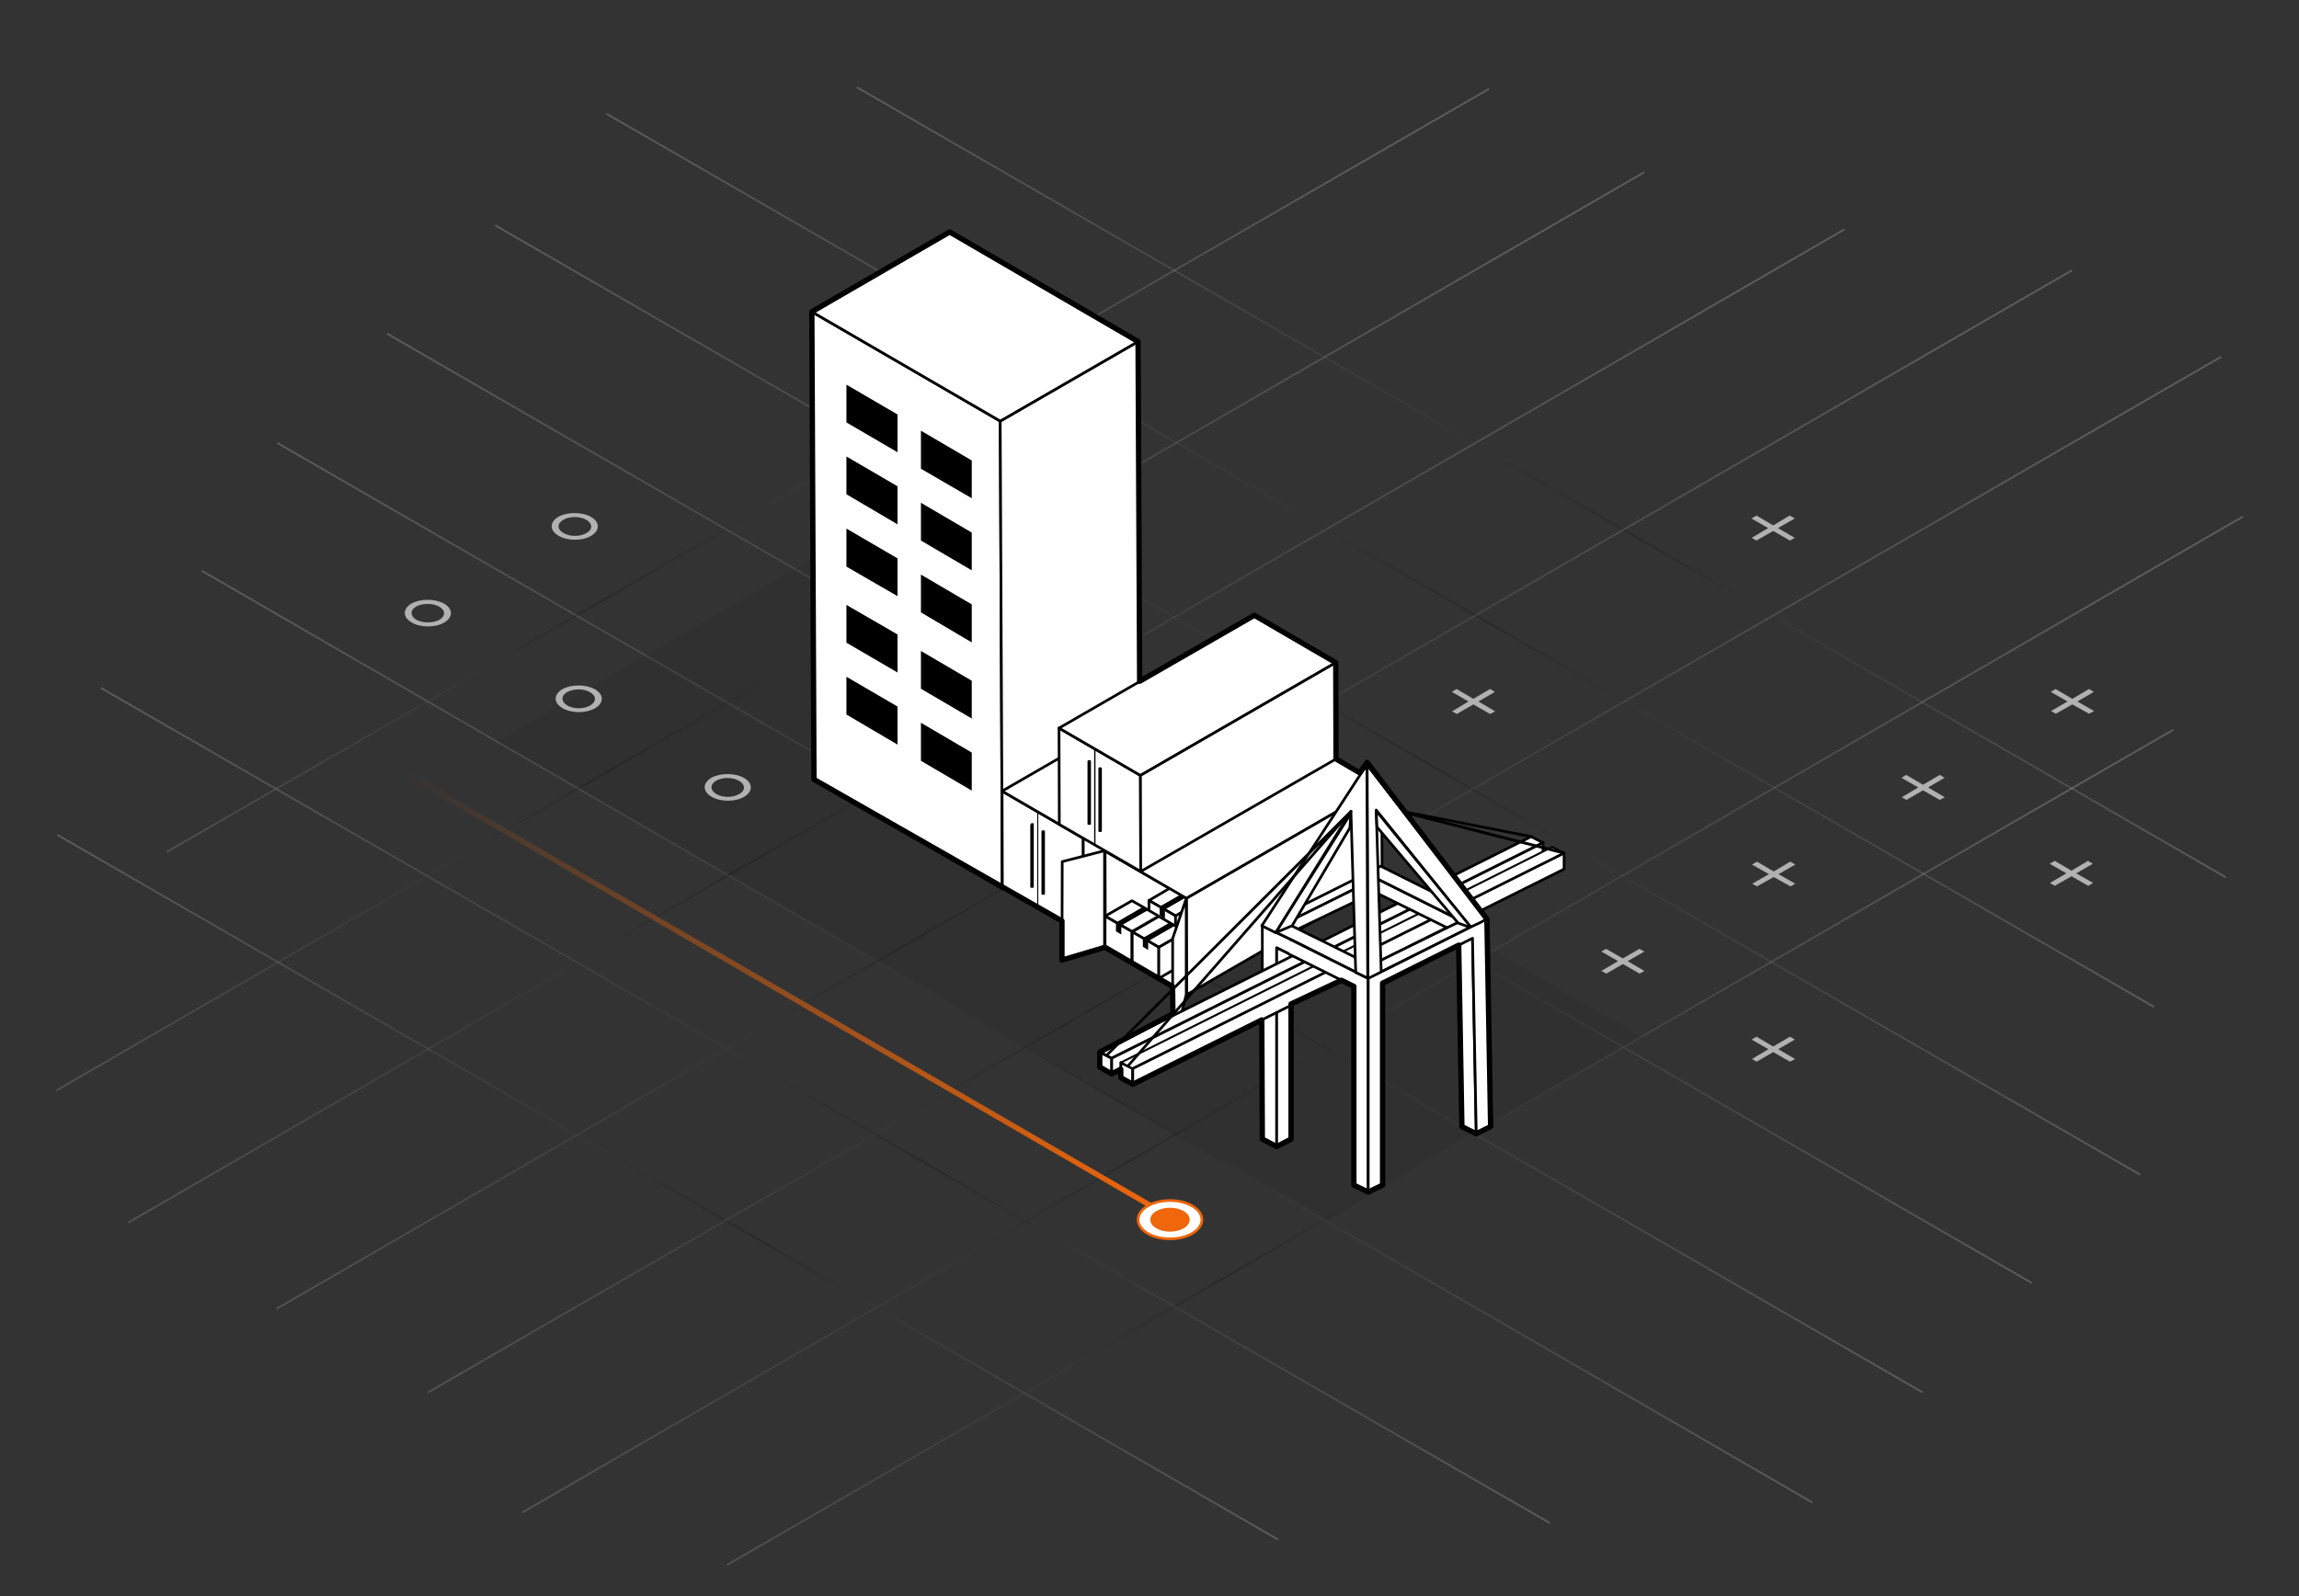 <?xml version="1.0" encoding="utf-8"?>
<!-- Generator: Adobe Illustrator 26.2.0, SVG Export Plug-In . SVG Version: 6.00 Build 0)  -->
<svg version="1.1" id="Layer_1" xmlns="http://www.w3.org/2000/svg" xmlns:xlink="http://www.w3.org/1999/xlink" x="0px" y="0px"
	 viewBox="0 0 864 600" style="enable-background:new 0 0 864 600;" xml:space="preserve">
<rect x="0" y="0" width="864" height="600" fill="#333333" stroke="none"/>
<style type="text/css">
	.st0{opacity:0.2;fill:none;stroke:url(#SVGID_1_);stroke-width:0.68;stroke-miterlimit:10;enable-background:new    ;}
	
		.st1{opacity:0.2;fill:none;stroke:url(#SVGID_00000155129745901948314500000012998941294311733413_);stroke-width:0.68;stroke-miterlimit:10;enable-background:new    ;}
	
		.st2{opacity:0.2;fill:none;stroke:url(#SVGID_00000129197282042265750690000014841254087143404191_);stroke-width:0.68;stroke-miterlimit:10;enable-background:new    ;}
	
		.st3{opacity:0.2;fill:none;stroke:url(#SVGID_00000173125070038871130110000014144165415317192089_);stroke-width:0.68;stroke-miterlimit:10;enable-background:new    ;}
	
		.st4{opacity:0.2;fill:none;stroke:url(#SVGID_00000131356732257419027810000000311173303210099899_);stroke-width:0.68;stroke-miterlimit:10;enable-background:new    ;}
	
		.st5{opacity:0.2;fill:none;stroke:url(#SVGID_00000044146194968598841240000001143314007909466017_);stroke-width:0.68;stroke-miterlimit:10;enable-background:new    ;}
	
		.st6{opacity:0.2;fill:none;stroke:url(#SVGID_00000174578043236875792730000006451219605603713422_);stroke-width:0.68;stroke-miterlimit:10;enable-background:new    ;}
	
		.st7{opacity:0.2;fill:none;stroke:url(#SVGID_00000029038377239849548460000014126367248999915687_);stroke-width:0.68;stroke-miterlimit:10;enable-background:new    ;}
	
		.st8{opacity:0.2;fill:none;stroke:url(#SVGID_00000044158969291002224940000017494641607696315520_);stroke-width:0.68;stroke-miterlimit:10;enable-background:new    ;}
	
		.st9{opacity:0.2;fill:none;stroke:url(#SVGID_00000176015383590673876900000016183382049200619443_);stroke-width:0.68;stroke-miterlimit:10;enable-background:new    ;}
	
		.st10{opacity:0.2;fill:none;stroke:url(#SVGID_00000099655283316596239510000005829095189039872387_);stroke-width:0.68;stroke-miterlimit:10;enable-background:new    ;}
	
		.st11{opacity:0.2;fill:none;stroke:url(#SVGID_00000011754074678250270430000004115766353581773989_);stroke-width:0.68;stroke-miterlimit:10;enable-background:new    ;}
	
		.st12{opacity:0.2;fill:none;stroke:url(#SVGID_00000106827473793092259020000014569814068478127509_);stroke-width:0.68;stroke-miterlimit:10;enable-background:new    ;}
	
		.st13{opacity:0.2;fill:none;stroke:url(#SVGID_00000075876764732785018200000015963592082072479162_);stroke-width:0.68;stroke-miterlimit:10;enable-background:new    ;}
	
		.st14{opacity:0.2;fill:none;stroke:url(#SVGID_00000150088028282196750910000013534912865939467677_);stroke-width:0.68;stroke-miterlimit:10;enable-background:new    ;}
	.st15{opacity:0.1;fill:#1A1A1A;enable-background:new    ;}
	.st16{display:none;}
	.st17{display:inline;opacity:0.2;}
	.st18{fill:none;stroke:#1A1A1A;stroke-width:0.9;stroke-miterlimit:10;}
	.st19{fill:#FFFFFF;stroke:#000000;stroke-linecap:round;stroke-linejoin:round;}
	.st20{fill:#FFFFFF;stroke:#666666;stroke-linecap:round;stroke-linejoin:round;}
	.st21{fill-rule:evenodd;clip-rule:evenodd;fill:#FFFFFF;stroke:#000000;stroke-linecap:round;stroke-linejoin:round;}
	
		.st22{fill-rule:evenodd;clip-rule:evenodd;fill:#FFFFFF;stroke:#000000;stroke-width:0.75;stroke-linecap:round;stroke-linejoin:round;}
	
		.st23{fill:none;stroke:url(#SVGID_00000130644205684882021800000002686942241037926029_);stroke-width:2;stroke-linecap:round;stroke-linejoin:round;}
	.st24{fill:none;stroke:#000000;stroke-width:2;stroke-linecap:round;stroke-linejoin:round;}
	.st25{fill:#B1B1B1;}
	.st26{fill:none;}
	.st27{fill:#FFFFFF;stroke:#EF660B;stroke-linecap:round;stroke-linejoin:round;}
	.st28{fill:#EF660B;}
</style>
<g id="Layer_1_00000167359466792417608070000014428858984489571486_">
	<g>
		<g id="small_grid">
			
				<linearGradient id="SVGID_1_" gradientUnits="userSpaceOnUse" x1="104.03" y1="752.987" x2="722.67" y2="752.987" gradientTransform="matrix(1 0 0 -1 0 1097.937)">
				<stop  offset="0" style="stop-color:#FFFFFF"/>
				<stop  offset="0.57" style="stop-color:#000000"/>
				<stop  offset="1" style="stop-color:#FFFFFF"/>
			</linearGradient>
			<line class="st0" x1="104.2" y1="166.5" x2="722.5" y2="523.4"/>
			
				<linearGradient id="SVGID_00000150791249118556436500000013755772441010772108_" gradientUnits="userSpaceOnUse" x1="145.23" y1="794.087" x2="763.77" y2="794.087" gradientTransform="matrix(1 0 0 -1 0 1097.937)">
				<stop  offset="0" style="stop-color:#FFFFFF"/>
				<stop  offset="0.57" style="stop-color:#000000"/>
				<stop  offset="1" style="stop-color:#FFFFFF"/>
			</linearGradient>
			
				<line style="opacity:0.2;fill:none;stroke:url(#SVGID_00000150791249118556436500000013755772441010772108_);stroke-width:0.68;stroke-miterlimit:10;enable-background:new    ;" x1="145.4" y1="125.4" x2="763.6" y2="482.3"/>
			
				<linearGradient id="SVGID_00000079475993841920439150000007544901826009601679_" gradientUnits="userSpaceOnUse" x1="185.93" y1="834.787" x2="804.47" y2="834.787" gradientTransform="matrix(1 0 0 -1 0 1097.937)">
				<stop  offset="0" style="stop-color:#FFFFFF"/>
				<stop  offset="0.57" style="stop-color:#000000"/>
				<stop  offset="1" style="stop-color:#FFFFFF"/>
			</linearGradient>
			
				<line style="opacity:0.2;fill:none;stroke:url(#SVGID_00000079475993841920439150000007544901826009601679_);stroke-width:0.68;stroke-miterlimit:10;enable-background:new    ;" x1="186.1" y1="84.7" x2="804.3" y2="441.6"/>
			
				<linearGradient id="SVGID_00000128471913345591824440000009057454395663522698_" gradientUnits="userSpaceOnUse" x1="227.83" y1="887.287" x2="809.67" y2="887.287" gradientTransform="matrix(1 0 0 -1 0 1097.937)">
				<stop  offset="0" style="stop-color:#FFFFFF"/>
				<stop  offset="0.57" style="stop-color:#000000"/>
				<stop  offset="1" style="stop-color:#FFFFFF"/>
			</linearGradient>
			
				<line style="opacity:0.2;fill:none;stroke:url(#SVGID_00000128471913345591824440000009057454395663522698_);stroke-width:0.68;stroke-miterlimit:10;enable-background:new    ;" x1="228" y1="42.8" x2="809.5" y2="378.5"/>
			
				<linearGradient id="SVGID_00000176721546723281840940000013771523124749138052_" gradientUnits="userSpaceOnUse" x1="321.83" y1="916.637" x2="836.67" y2="916.637" gradientTransform="matrix(1 0 0 -1 0 1097.937)">
				<stop  offset="0" style="stop-color:#FFFFFF"/>
				<stop  offset="0.57" style="stop-color:#000000"/>
				<stop  offset="1" style="stop-color:#FFFFFF"/>
			</linearGradient>
			
				<line style="opacity:0.2;fill:none;stroke:url(#SVGID_00000176721546723281840940000013771523124749138052_);stroke-width:0.68;stroke-miterlimit:10;enable-background:new    ;" x1="322" y1="32.8" x2="836.5" y2="329.8"/>
			
				<linearGradient id="SVGID_00000098215173969586204270000001929654568613124497_" gradientUnits="userSpaceOnUse" x1="75.73" y1="708.237" x2="681.27" y2="708.237" gradientTransform="matrix(1 0 0 -1 0 1097.937)">
				<stop  offset="0" style="stop-color:#FFFFFF"/>
				<stop  offset="0.57" style="stop-color:#000000"/>
				<stop  offset="1" style="stop-color:#FFFFFF"/>
			</linearGradient>
			
				<line style="opacity:0.2;fill:none;stroke:url(#SVGID_00000098215173969586204270000001929654568613124497_);stroke-width:0.68;stroke-miterlimit:10;enable-background:new    ;" x1="75.9" y1="214.6" x2="681.1" y2="564.8"/>
			
				<linearGradient id="SVGID_00000012467125326088778460000003355863341669617555_" gradientUnits="userSpaceOnUse" x1="37.73" y1="682.387" x2="582.57" y2="682.387" gradientTransform="matrix(1 0 0 -1 0 1097.937)">
				<stop  offset="0" style="stop-color:#FFFFFF"/>
				<stop  offset="0.57" style="stop-color:#000000"/>
				<stop  offset="1" style="stop-color:#FFFFFF"/>
			</linearGradient>
			
				<line style="opacity:0.2;fill:none;stroke:url(#SVGID_00000012467125326088778460000003355863341669617555_);stroke-width:0.68;stroke-miterlimit:10;enable-background:new    ;" x1="37.9" y1="258.6" x2="582.4" y2="572.5"/>
			
				<linearGradient id="SVGID_00000175324491975413204130000017979206186788697015_" gradientUnits="userSpaceOnUse" x1="21.33" y1="651.637" x2="480.57" y2="651.637" gradientTransform="matrix(1 0 0 -1 0 1097.937)">
				<stop  offset="0" style="stop-color:#FFFFFF"/>
				<stop  offset="0.57" style="stop-color:#000000"/>
				<stop  offset="1" style="stop-color:#FFFFFF"/>
			</linearGradient>
			
				<line style="opacity:0.2;fill:none;stroke:url(#SVGID_00000175324491975413204130000017979206186788697015_);stroke-width:0.68;stroke-miterlimit:10;enable-background:new    ;" x1="21.5" y1="313.8" x2="480.4" y2="578.8"/>
			
				<linearGradient id="SVGID_00000068658656952589912510000007647731553678386871_" gradientUnits="userSpaceOnUse" x1="1264.267" y1="-11261.069" x2="1927.097" y2="-11261.069" gradientTransform="matrix(-0.37 0.79 0.79 0.54 10009.829 5298.274)">
				<stop  offset="0" style="stop-color:#FFFFFF"/>
				<stop  offset="0.57" style="stop-color:#000000"/>
				<stop  offset="1" style="stop-color:#FFFFFF"/>
			</linearGradient>
			
				<line style="opacity:0.2;fill:none;stroke:url(#SVGID_00000068658656952589912510000007647731553678386871_);stroke-width:0.68;stroke-miterlimit:10;enable-background:new    ;" x1="816.8" y1="274.3" x2="273.2" y2="588.3"/>
			
				<linearGradient id="SVGID_00000150064048789426017900000009608890282895664811_" gradientUnits="userSpaceOnUse" x1="1169.937" y1="-11307.808" x2="1959.077" y2="-11307.808" gradientTransform="matrix(-0.37 0.79 0.79 0.54 10009.829 5298.274)">
				<stop  offset="0" style="stop-color:#FFFFFF"/>
				<stop  offset="0.57" style="stop-color:#000000"/>
				<stop  offset="1" style="stop-color:#FFFFFF"/>
			</linearGradient>
			
				<line style="opacity:0.2;fill:none;stroke:url(#SVGID_00000150064048789426017900000009608890282895664811_);stroke-width:0.68;stroke-miterlimit:10;enable-background:new    ;" x1="842.9" y1="194.2" x2="196.4" y2="568.5"/>
			
				<linearGradient id="SVGID_00000134966776321643545260000007589108974156412040_" gradientUnits="userSpaceOnUse" x1="1117.507" y1="-11352.406" x2="1939.447" y2="-11352.406" gradientTransform="matrix(-0.37 0.79 0.79 0.54 10009.829 5298.274)">
				<stop  offset="0" style="stop-color:#FFFFFF"/>
				<stop  offset="0.57" style="stop-color:#000000"/>
				<stop  offset="1" style="stop-color:#FFFFFF"/>
			</linearGradient>
			
				<line style="opacity:0.2;fill:none;stroke:url(#SVGID_00000134966776321643545260000007589108974156412040_);stroke-width:0.68;stroke-miterlimit:10;enable-background:new    ;" x1="834.8" y1="134.1" x2="160.7" y2="523.5"/>
			
				<linearGradient id="SVGID_00000115488875436070896600000012609954981069393056_" gradientUnits="userSpaceOnUse" x1="1123.637" y1="-11420.904" x2="1946.927" y2="-11420.904" gradientTransform="matrix(-0.37 0.79 0.79 0.54 10009.829 5298.274)">
				<stop  offset="0" style="stop-color:#FFFFFF"/>
				<stop  offset="0.57" style="stop-color:#000000"/>
				<stop  offset="1" style="stop-color:#FFFFFF"/>
			</linearGradient>
			
				<line style="opacity:0.2;fill:none;stroke:url(#SVGID_00000115488875436070896600000012609954981069393056_);stroke-width:0.68;stroke-miterlimit:10;enable-background:new    ;" x1="778.7" y1="101.6" x2="103.9" y2="492"/>
			
				<linearGradient id="SVGID_00000111174417160849643520000008338033532045498006_" gradientUnits="userSpaceOnUse" x1="1165.557" y1="-11499.332" x2="1952.767" y2="-11499.332" gradientTransform="matrix(-0.37 0.79 0.79 0.54 10009.829 5298.274)">
				<stop  offset="0" style="stop-color:#FFFFFF"/>
				<stop  offset="0.57" style="stop-color:#000000"/>
				<stop  offset="1" style="stop-color:#FFFFFF"/>
			</linearGradient>
			
				<line style="opacity:0.2;fill:none;stroke:url(#SVGID_00000111174417160849643520000008338033532045498006_);stroke-width:0.68;stroke-miterlimit:10;enable-background:new    ;" x1="693.2" y1="86.2" x2="48.2" y2="459.6"/>
			
				<linearGradient id="SVGID_00000005243964253033837830000017410879642169764528_" gradientUnits="userSpaceOnUse" x1="1194.757" y1="-11564.317" x2="1922.977" y2="-11564.317" gradientTransform="matrix(-0.37 0.79 0.79 0.54 10009.829 5298.274)">
				<stop  offset="0" style="stop-color:#FFFFFF"/>
				<stop  offset="0.57" style="stop-color:#000000"/>
				<stop  offset="1" style="stop-color:#FFFFFF"/>
			</linearGradient>
			
				<line style="opacity:0.2;fill:none;stroke:url(#SVGID_00000005243964253033837830000017410879642169764528_);stroke-width:0.68;stroke-miterlimit:10;enable-background:new    ;" x1="618" y1="64.7" x2="21.2" y2="409.9"/>
			
				<linearGradient id="SVGID_00000132087508594774351200000014132782349633825413_" gradientUnits="userSpaceOnUse" x1="1203.487" y1="-11599.614" x2="1809.357" y2="-11599.614" gradientTransform="matrix(-0.37 0.79 0.79 0.54 10009.829 5298.274)">
				<stop  offset="0" style="stop-color:#FFFFFF"/>
				<stop  offset="0.57" style="stop-color:#000000"/>
				<stop  offset="1" style="stop-color:#FFFFFF"/>
			</linearGradient>
			
				<line style="opacity:0.2;fill:none;stroke:url(#SVGID_00000132087508594774351200000014132782349633825413_);stroke-width:0.68;stroke-miterlimit:10;enable-background:new    ;" x1="559.6" y1="33.4" x2="62.6" y2="320.3"/>
		</g>
		<g id="Shadows">
			<polygon class="st15" points="617.4,390 498.7,458.5 186.9,278.7 306.3,209.5 			"/>
		</g>
		<g id="Noughts_and_crosses" class="st16">
			<g class="st17">
				<ellipse class="st18" cx="160.8" cy="232.5" rx="13.9" ry="8.3"/>
			</g>
			<g class="st17">
				<ellipse class="st18" cx="217.1" cy="199.6" rx="13.9" ry="8.3"/>
			</g>
			<g class="st17">
				<ellipse class="st18" cx="329.6" cy="133.7" rx="13.9" ry="8.3"/>
			</g>
			<g class="st17">
				<ellipse class="st18" cx="217.1" cy="264.4" rx="13.9" ry="8.3"/>
			</g>
			<g class="st17">
				<ellipse class="st18" cx="329.6" cy="198.6" rx="13.9" ry="8.3"/>
			</g>
			<g class="st17">
				<ellipse class="st18" cx="385.9" cy="165.7" rx="13.9" ry="8.3"/>
			</g>
			<g class="st17">
				<ellipse class="st18" cx="273.4" cy="296.4" rx="13.9" ry="8.3"/>
			</g>
			<g class="st17">
				<ellipse class="st18" cx="329.6" cy="263.5" rx="13.9" ry="8.3"/>
			</g>
			<g class="st17">
				<line class="st18" x1="436.4" y1="324.4" x2="448.3" y2="331.4"/>
				<line class="st18" x1="448.2" y1="324.4" x2="436.2" y2="331.3"/>
			</g>
			<g class="st17">
				<line class="st18" x1="548.9" y1="258.6" x2="560.9" y2="265.5"/>
				<line class="st18" x1="560.8" y1="258.5" x2="548.8" y2="265.4"/>
			</g>
			<g class="st17">
				<line class="st18" x1="661.5" y1="192.8" x2="673.4" y2="199.7"/>
				<line class="st18" x1="673.3" y1="192.7" x2="661.3" y2="199.6"/>
			</g>
			<g class="st17">
				<line class="st18" x1="492.6" y1="356.4" x2="504.6" y2="363.3"/>
				<line class="st18" x1="504.5" y1="356.3" x2="492.5" y2="363.2"/>
			</g>
			<g class="st17">
				<line class="st18" x1="605.2" y1="355.4" x2="617.2" y2="362.4"/>
				<line class="st18" x1="617" y1="355.4" x2="605.1" y2="362.3"/>
			</g>
			<g class="st17">
				<line class="st18" x1="661.5" y1="322.5" x2="673.4" y2="329.4"/>
				<line class="st18" x1="673.3" y1="322.4" x2="661.3" y2="329.3"/>
			</g>
			<g class="st17">
				<line class="st18" x1="717.8" y1="289.6" x2="729.7" y2="296.5"/>
				<line class="st18" x1="729.6" y1="289.5" x2="717.6" y2="296.4"/>
			</g>
			<g class="st17">
				<line class="st18" x1="774" y1="256.7" x2="786" y2="263.6"/>
				<line class="st18" x1="785.9" y1="256.6" x2="773.9" y2="263.5"/>
			</g>
			<g class="st17">
				<line class="st18" x1="661.5" y1="387.4" x2="673.4" y2="394.3"/>
				<line class="st18" x1="673.3" y1="387.3" x2="661.3" y2="394.2"/>
			</g>
			<g class="st17">
				<line class="st18" x1="774" y1="321.5" x2="786" y2="328.5"/>
				<line class="st18" x1="785.9" y1="321.5" x2="773.9" y2="328.4"/>
			</g>
		</g>
		<g id="objects">
			<g>
				<polygon class="st19" points="305.1,117.2 305.9,293 376.7,334.1 375.9,158.3 				"/>
				<polygon class="st19" points="375.9,158.3 376.7,334.1 428.5,304.2 427.7,128.4 				"/>
				<polygon class="st19" points="305.1,117.2 375.9,158.3 427.7,128.4 356.9,87.2 				"/>
			</g>
			<polygon points="337.3,170 318.1,158.8 318.1,144.6 337.3,155.8 			"/>
			<polygon points="337.3,197.1 318.1,185.8 318.1,171.6 337.3,182.8 			"/>
			<polygon points="337.3,224.1 318.1,213 318.1,198.7 337.3,209.9 			"/>
			<polygon points="365.2,187.3 346.1,176.2 346.1,161.9 365.2,173.1 			"/>
			<polygon points="365.2,214.4 346.1,203.2 346.1,189 365.2,200.2 			"/>
			<polygon points="365.2,241.5 346.1,230.2 346.1,216 365.2,227.2 			"/>
			<polygon points="337.3,252.8 318.1,241.6 318.1,227.4 337.3,238.5 			"/>
			<polygon points="337.3,279.9 318.1,268.6 318.1,254.4 337.3,265.6 			"/>
			<polygon points="365.2,270.1 346.1,258.9 346.1,244.7 365.2,255.9 			"/>
			<polygon points="365.2,297.2 346.1,286 346.1,271.7 365.2,282.9 			"/>
			<polygon class="st19" points="407.1,315.1 376.6,297.4 376.7,333.6 407.2,351.3 			"/>
			<polygon class="st19" points="480.5,272.8 450,255 376.6,297.4 407.1,315.1 			"/>
			<polygon class="st19" points="407.1,315.1 407.2,351.3 480.6,309 480.5,272.8 			"/>
			<g>
				<path d="M388.5,309.7v23.8c0,0.1-0.1,0.1-0.2,0.2c-0.3,0.1-0.6,0.1-0.9,0c-0.1-0.1-0.2-0.1-0.2-0.2v-23.8c0,0.1,0.1,0.1,0.2,0.2
					c0.3,0.1,0.6,0.1,0.9,0C388.5,309.8,388.5,309.7,388.5,309.7z"/>
			</g>
			<path d="M388.4,309.5c0.2,0.1,0.2,0.3,0,0.4c-0.3,0.1-0.6,0.1-0.9,0c-0.2-0.1-0.2-0.3,0-0.4C387.8,309.4,388.1,309.4,388.4,309.5
				z"/>
			<g>
				<path d="M392.7,312.3v23.8c0,0.1-0.1,0.1-0.2,0.2c-0.3,0.1-0.6,0.1-0.9,0c-0.1,0-0.2-0.1-0.2-0.2v-23.8c0,0.1,0.1,0.1,0.2,0.2
					c0.3,0.1,0.6,0.1,0.9,0C392.6,312.5,392.7,312.4,392.7,312.3z"/>
			</g>
			<path d="M392.5,312.2c0.2,0.1,0.2,0.3,0,0.4c-0.3,0.1-0.6,0.1-0.9,0c-0.2-0.1-0.2-0.3,0-0.4C391.9,312.1,392.2,312.1,392.5,312.2
				z"/>
			<polygon points="390.2,341.5 389.8,341.2 389.8,305 390.2,305.3 			"/>
			<polygon class="st19" points="445.9,337.7 415.3,319.9 415.4,356.1 446,373.9 			"/>
			<g id="_Group_">
				<polygon id="_Path_" class="st19" points="431.8,338.5 441.8,332.6 451.9,338.5 441.8,344.3 				"/>
				<polygon id="_Path_2" class="st19" points="431.8,338.5 431.8,350.1 441.8,355.9 441.8,344.3 				"/>
				<polygon id="_Path_3" class="st19" points="441.8,355.9 451.9,350.1 451.9,338.5 441.8,344.3 				"/>
				<polygon id="_Path_4" points="435.8,344.1 435.8,340.8 437.8,341.9 437.8,345.3 				"/>
				<polygon id="_Path_5" points="435.8,340.8 445.9,335 447.9,336.1 437.8,341.9 				"/>
			</g>
			<polygon class="st19" points="519.3,295.3 488.7,277.6 415.3,319.9 445.9,337.7 			"/>
			<polygon class="st19" points="445.9,337.7 446,373.9 519.4,331.5 519.3,295.3 			"/>
			<polygon class="st19" points="415.1,319.8 399.2,323.9 399.1,360.9 415.1,355.9 			"/>
			<g id="_Group_2">
				<polygon id="_Path_6" class="st19" points="415.3,344.4 425.4,338.6 435.5,344.4 425.4,350.2 				"/>
				<polygon id="_Path_7" class="st19" points="415.3,344.4 415.3,356.1 425.4,361.9 425.4,350.2 				"/>
				<polygon id="_Path_8" class="st20" points="425.4,361.9 435.5,356.1 435.5,344.4 425.4,350.2 				"/>
				<polygon id="_Path_9" points="419.4,350.1 419.4,346.8 421.4,347.9 421.4,351.3 				"/>
				<polygon id="_Path_10" points="419.4,346.8 429.4,341 431.5,342.1 421.4,347.9 				"/>
			</g>
			<g id="_Group_3">
				<polygon id="_Path_11" class="st19" points="425.5,350.3 435.5,344.5 445.6,350.3 435.5,356.1 				"/>
				<polygon id="_Path_12" class="st19" points="425.5,350.3 425.5,361.9 435.5,367.8 435.5,356.1 				"/>
				<polygon id="_Path_13" class="st19" points="435.5,367.8 445.6,361.9 445.6,350.3 435.5,356.1 				"/>
				<polygon id="_Path_14" points="429.5,355.9 429.5,352.6 431.5,353.8 431.5,357.1 				"/>
				<polygon id="_Path_15" points="429.5,352.6 439.6,346.8 441.7,347.9 431.5,353.8 				"/>
			</g>
			<polygon class="st19" points="445.8,337.8 440.7,352.8 440.7,394.4 445.8,373.9 			"/>
			<polygon class="st19" points="428.6,291.5 398,273.7 398.1,309.9 428.7,327.6 			"/>
			<polygon class="st19" points="502,249.1 471.4,231.3 398,273.7 428.6,291.5 			"/>
			<polygon class="st19" points="428.6,291.5 428.7,327.6 502.1,285.3 502,249.1 			"/>
			<g>
				<path d="M410,286v23.8c0,0.1-0.1,0.1-0.2,0.2c-0.3,0.1-0.6,0.1-0.9,0c-0.1,0-0.2-0.1-0.2-0.2V286c0,0.1,0.1,0.1,0.2,0.2
					c0.3,0.1,0.6,0.1,0.9,0C409.9,286.1,410,286.1,410,286L410,286z"/>
			</g>
			<path d="M409.8,285.8c0.2,0.1,0.2,0.3,0,0.4c-0.3,0.1-0.6,0.1-0.9,0c-0.2-0.1-0.2-0.3,0-0.4C409.2,285.7,409.5,285.7,409.8,285.8
				z"/>
			<g>
				<path d="M414.1,288.7v23.8c0,0.1-0.1,0.1-0.2,0.2c-0.3,0.1-0.6,0.1-0.9,0c-0.1-0.1-0.2-0.1-0.2-0.2v-23.8c0,0.1,0.1,0.1,0.2,0.2
					c0.3,0.1,0.6,0.1,0.9,0C414,288.8,414.1,288.7,414.1,288.7L414.1,288.7z"/>
			</g>
			<path d="M413.9,288.5c0.2,0.1,0.2,0.3,0,0.4c-0.3,0.1-0.6,0.1-0.9,0c-0.2-0.1-0.2-0.3,0-0.4C413.3,288.4,413.6,288.4,413.9,288.5
				z"/>
			<polygon points="411.7,317.8 411.2,317.5 411.2,281.4 411.7,281.6 			"/>
			<polyline class="st21" points="485.2,353.2 479.8,350.6 479.8,350.6 474.4,347.9 474.4,428.2 479.8,431 479.8,356.3 485.2,359 
							"/>
			<polygon class="st21" points="479.8,431 485.2,428.2 485.2,377.4 485.5,359.1 479.8,356.3 			"/>
			<polygon class="st21" points="417.8,397.8 413.3,395.5 413.3,395.5 413.3,401.1 417.8,403.7 			"/>
			<path class="st21" d="M417.8,397.8l162.1-81l-4.5-2.3l-28.7,14.4l-34.5,17.2l-0.2,0.1l-98.6,49.3L417.8,397.8z"/>
			<polygon class="st21" points="579.9,316.8 417.8,397.8 417.8,403.7 579.9,322.7 			"/>
			<polygon class="st21" points="554.8,426.2 553.3,348.2 549.2,346.2 549.2,350.9 548.2,350.9 549.4,423.5 			"/>
			<path class="st21" d="M483.4,347l33.7-16.8l4.5-2.2l-3.1-2.1c-2,1-4.1,2.1-6.2,3.1h-0.1l-32.4,16.2L483.4,347z"/>
			<path class="st21" d="M517.1,330.2l0.1,4.9l-31.2,15l-1.9-2.8l-0.7-0.4L517.1,330.2z M480.1,350.7L480.1,350.7L480.1,350.7
				L480.1,350.7z"/>
			<polygon class="st21" points="425.7,401.7 421.2,399.5 421.2,399.4 421.2,405.1 425.7,407.6 			"/>
			<path class="st22" d="M425.7,401.7l162.1-81l-4.5-2.3l-28.7,14.4L520.1,350l-0.2,0.1l-98.6,49.3L425.7,401.7z"/>
			<polygon class="st21" points="587.8,320.7 425.7,401.7 425.7,407.6 587.8,326.7 			"/>
			<polyline class="st21" points="517.8,335.9 548.2,350.9 548.2,350.9 549.2,350.9 549.2,346.2 513.5,328.3 514.4,343.5 			"/>
			<path d="M587.5,321c0.3,0,0.5-0.2,0.5-0.5c0-0.2-0.1-0.4-0.3-0.4L541,308.2l34.4,6.8c0.3,0,0.5-0.1,0.6-0.4s-0.1-0.5-0.4-0.6l0,0
				L524,303.9c-0.3-0.1-0.5,0.1-0.6,0.4l0,0c-0.1,0.3,0.1,0.5,0.3,0.6l63.6,16.2h0.2V321z"/>
			<polygon class="st21" points="485.2,353.2 514.2,367.8 519.6,365.1 518.4,364.5 514.2,362.4 514.2,362.4 508,359.2 494.1,352.3 
				492.2,351.4 485.2,347.9 484.1,347.3 479.8,345.1 474.4,347.8 474.4,347.9 479.8,350.6 479.8,350.6 			"/>
			<polyline class="st21" points="484.5,358.7 508,370.4 508.8,370.8 508.8,445.5 514.2,448.1 514.2,367.8 485.2,353.3 			"/>
			<path class="st21" d="M514.7,367.5l-5.1-1.9l37-18.2l0,0c2-1,4.4-1.7,6.5-2.7l3.1,2.1L514.7,367.5L514.7,367.5z"/>
			<polygon class="st21" points="518.9,325.6 513.5,328.3 553.3,348.2 558.7,345.5 524.3,328.3 524.3,328.3 			"/>
			<path class="st21" d="M517.2,304.5l1.9,61.3l-4.6,2.3l-0.4-0.2l-0.3-80.3l45,58l-5.8,3.3L517.2,304.5z M507.7,305.7l-0.4,5.5
				L485.6,348l-6.2,2.6L507.7,305.7z"/>
			<path class="st21" d="M548,347l-30.5-36.1l-0.3-6.1l35.8,44L548,347z M507.7,305l-28.3,45.6l-5.2-2.6l39.5-60.6l0.3,80.3
				l-4.5-2.2L507.7,305z"/>
			<path d="M424,401c0.1,0,0.3-0.1,0.4-0.1l83.7-95.6c0.2-0.2,0.2-0.5,0-0.7s-0.5-0.2-0.7,0l-91.6,91.5c-0.2,0.2-0.2,0.5,0,0.7
				s0.5,0.2,0.7,0l79.8-79.6l-72.6,83c-0.2,0.2-0.2,0.5,0,0.7C423.8,401,423.9,401,424,401z"/>
			<polygon class="st21" points="519.6,365.1 519.6,365.1 553.3,348.2 553.3,348.2 554.4,347.7 556.1,346.9 556.1,346.9 
				556.1,346.9 558.8,345.5 560.2,423.5 554.8,426.2 553.4,352.7 519.6,369.6 519.6,445.5 514.2,448.1 514.2,367.8 			"/>
			
				<linearGradient id="SVGID_00000119819709100063606780000014724266817444172448_" gradientUnits="userSpaceOnUse" x1="152.5" y1="724.737" x2="436.5" y2="724.737" gradientTransform="matrix(1 0 0 -1 0 1097.937)">
				<stop  offset="0" style="stop-color:#EF660B;stop-opacity:0"/>
				<stop  offset="1" style="stop-color:#EF660B"/>
			</linearGradient>
			
				<line style="fill:none;stroke:url(#SVGID_00000119819709100063606780000014724266817444172448_);stroke-width:2;stroke-linecap:round;stroke-linejoin:round;" x1="435.5" y1="455" x2="153.5" y2="291.4"/>
		</g>
	</g>
</g>
<g id="Layer_2_00000142894030041897570040000017461602049973488546_">
	<polygon class="st24" points="305.9,293 305.1,117.2 356.9,87.2 427.7,128.4 428.3,256.1 471.4,231.3 502,249.1 502.1,285.3 
		511,290.5 513.8,286.6 558.8,345.5 560.2,423.5 554.8,426.2 549.4,423.5 548.2,355.3 519.6,369.6 519.6,445.5 514.2,448.1 
		508.8,445.5 508.8,370.8 504.1,368.5 485.2,377.4 485.2,428.2 479.8,431 474.4,428.2 474.2,383.4 425.7,407.6 421.2,405.1 
		421.2,401.9 417.8,403.7 413.3,401.1 413.3,395.5 440.8,381.1 440.7,372.7 440.6,370.8 415.3,356.1 399.1,360.9 399.1,346.2 	"/>
</g>
<g>
	<g>
		<polygon class="st25" points="786.9,260.1 780.7,263.7 787,267.3 785.1,268.3 778.8,264.8 772.6,268.3 770.8,267.3 777,263.7 
			770.7,260.1 772.5,259 778.8,262.7 785.1,259 		"/>
	</g>
	<g>
		<polygon class="st26" points="834.8,263.6 778.8,296 722.6,263.6 778.6,231.2 		"/>
	</g>
</g>
<g>
	<g>
		<polygon class="st25" points="786.5,324.7 780.3,328.3 786.6,331.9 784.8,333 778.5,329.4 772.2,333 770.4,331.9 776.6,328.3 
			770.3,324.7 772.2,323.6 778.5,327.3 784.7,323.6 		"/>
	</g>
	<g>
		<polygon class="st26" points="834.4,328.2 778.4,360.6 722.2,328.2 778.3,295.8 		"/>
	</g>
</g>
<g>
	<g>
		<polygon class="st25" points="730.8,292.4 724.6,296 730.9,299.7 729,300.7 722.7,297.1 716.5,300.7 714.7,299.7 720.9,296 
			714.6,292.4 716.4,291.3 722.7,295 729,291.3 		"/>
	</g>
	<g>
		<polygon class="st26" points="778.7,296 722.7,328.4 666.5,296 722.5,263.5 		"/>
	</g>
</g>
<g>
	<g>
		<polygon class="st25" points="618,357.7 611.7,361.3 618,365 616.2,366 609.9,362.4 603.7,366 601.8,365 608.1,361.3 601.8,357.7 
			603.6,356.7 609.9,360.3 616.1,356.7 		"/>
	</g>
	<g>
		<polygon class="st26" points="665.9,361.3 609.8,393.7 553.7,361.3 609.7,328.8 		"/>
	</g>
</g>
<g>
	<g>
		<polygon class="st25" points="674.5,390.8 668.3,394.4 674.6,398.1 672.7,399.1 666.4,395.5 660.2,399.1 658.4,398.1 664.6,394.4 
			658.3,390.8 660.1,389.7 666.4,393.4 672.7,389.7 		"/>
	</g>
	<g>
		<polygon class="st26" points="722.4,394.3 666.4,426.8 610.2,394.3 666.2,361.9 		"/>
	</g>
</g>
<g>
	<g>
		<polygon class="st25" points="561.8,260.1 555.6,263.7 561.9,267.4 560,268.4 553.7,264.8 547.5,268.4 545.7,267.4 551.9,263.7 
			545.6,260.1 547.4,259 553.7,262.7 560,259 		"/>
	</g>
	<g>
		<polygon class="st26" points="609.7,263.6 553.7,296.1 497.5,263.6 553.5,231.2 		"/>
	</g>
</g>
<g>
	<g>
		<polygon class="st25" points="674.7,325 668.4,328.6 674.7,332.2 672.9,333.2 666.6,329.7 660.3,333.2 658.5,332.2 664.8,328.6 
			658.4,325 660.3,323.9 666.6,327.6 672.8,323.9 		"/>
	</g>
	<g>
		<polygon class="st26" points="722.5,328.5 666.5,360.9 610.4,328.5 666.4,296.1 		"/>
	</g>
</g>
<g>
	<g>
		<polygon class="st25" points="674.5,194.9 668.2,198.5 674.5,202.2 672.7,203.2 666.4,199.6 660.1,203.2 658.3,202.2 664.5,198.5 
			658.2,194.9 660.1,193.8 666.4,197.5 672.6,193.8 		"/>
	</g>
	<g>
		<polygon class="st26" points="722.5,198.4 666.3,230.9 610,198.4 666.2,165.9 		"/>
	</g>
</g>
<g>
	<g>
		<polygon class="st26" points="329.4,296.8 273.5,329.2 217.4,296.8 273.4,264.4 		"/>
	</g>
	<g>
		<path class="st25" d="M279.6,292.4c3.4,2,3.4,5.1,0.1,7.1s-8.9,2-12.3,0s-3.4-5.1-0.1-7.1C270.7,290.5,276.1,290.5,279.6,292.4z
			 M269.2,298.5c2.4,1.4,6.2,1.4,8.6,0c2.4-1.3,2.4-3.6-0.1-5c-2.4-1.4-6.2-1.4-8.6,0C266.8,294.8,266.8,297.1,269.2,298.5"/>
	</g>
</g>
<g>
	<g>
		<polygon class="st26" points="273.4,263.5 217.5,295.9 161.4,263.5 217.4,231.1 		"/>
	</g>
	<g>
		<path class="st25" d="M223.6,259.1c3.4,2,3.4,5.1,0.1,7.1c-3.4,2-8.9,2-12.3,0c-3.4-2-3.4-5.1-0.1-7.1
			C214.7,257.2,220.1,257.2,223.6,259.1z M213.2,265.2c2.4,1.4,6.2,1.4,8.6,0c2.4-1.4,2.4-3.6-0.1-5c-2.4-1.4-6.2-1.4-8.6,0
			C210.8,261.5,210.8,263.8,213.2,265.2"/>
	</g>
</g>
<g>
	<g>
		<polygon class="st26" points="216.7,231.3 160.8,263.7 104.7,231.3 160.7,198.9 		"/>
	</g>
	<g>
		<path class="st25" d="M166.9,226.9c3.4,2,3.4,5.1,0.1,7.1c-3.4,2-8.9,2-12.3,0s-3.4-5.1-0.1-7.1C158,225,163.4,225,166.9,226.9z
			 M156.5,233c2.4,1.3,6.2,1.3,8.6,0c2.4-1.4,2.4-3.6-0.1-5c-2.4-1.3-6.2-1.3-8.6,0C154.1,229.3,154.1,231.6,156.5,233"/>
	</g>
</g>
<g>
	<g>
		<polygon class="st26" points="272,198.7 216.1,231.1 160,198.7 215.9,166.3 		"/>
	</g>
	<g>
		<path class="st25" d="M222.1,194.3c3.4,2,3.4,5.1,0.1,7.1s-8.9,2-12.3,0s-3.4-5.1-0.1-7.1C213.2,192.4,218.7,192.4,222.1,194.3z
			 M211.8,200.4c2.4,1.4,6.2,1.4,8.6,0c2.4-1.3,2.4-3.6-0.1-5c-2.4-1.4-6.2-1.4-8.6,0S209.3,199,211.8,200.4"/>
	</g>
</g>
<ellipse class="st27" cx="439.7" cy="458.5" rx="12" ry="7.2"/>
<ellipse class="st28" cx="439.7" cy="458.5" rx="7.4" ry="4.5"/>
</svg>
